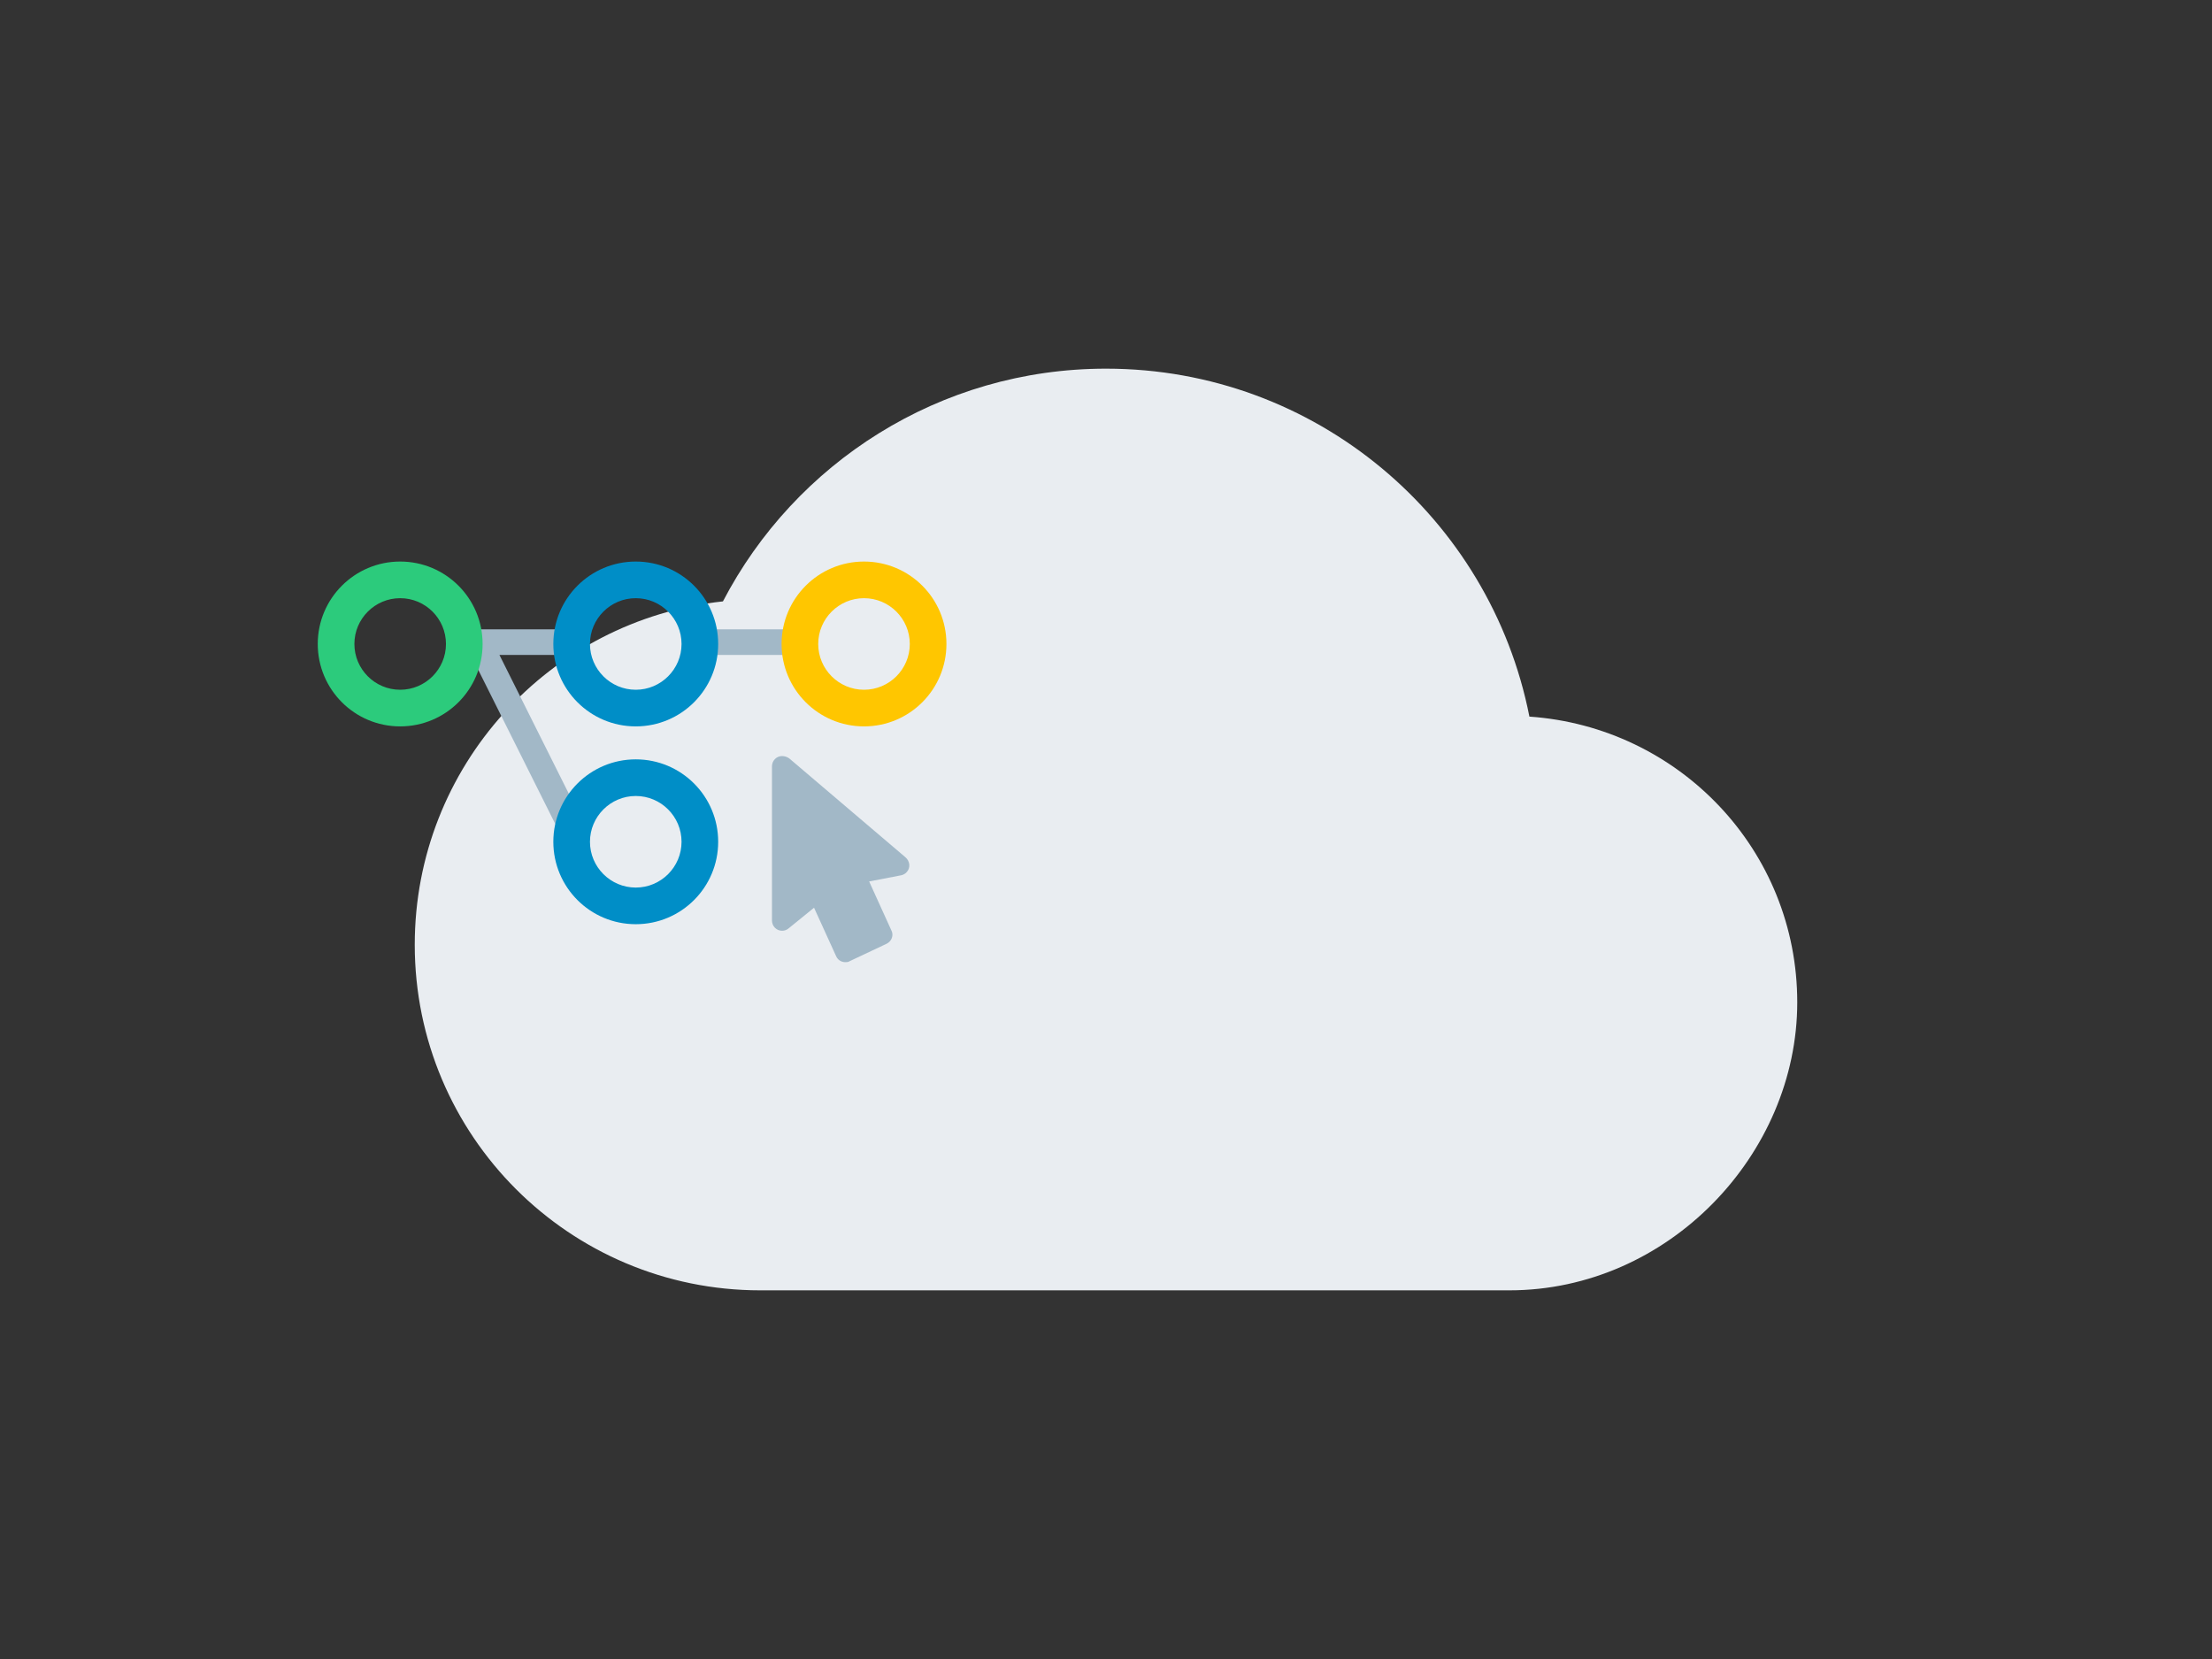 <?xml version="1.0" encoding="UTF-8"?>
<svg id="a" data-name="Layer 1" xmlns="http://www.w3.org/2000/svg" viewBox="0 0 800 600">
  <rect x="0" y="0" width="800" height="600" fill="#333333" stroke="none"/>
  <defs>
    <style>
      .b {
        fill: #008ec7;
      }

      .c {
        fill: #e9edf1;
      }

      .d {
        fill: #ffc600;
      }

      .e {
        fill: #a2b8c7;
      }

      .f {
        fill: #2ccb7c;
      }
    </style>
  </defs>
  <path class="c" d="m553.13,259.17c54.17,3.75,96.87,48.33,96.87,103.33s-46.64,104.17-104.17,104.17h-270.83c-69.04,0-125-55.96-125-125,0-64.38,48.75-117.5,111.46-124.17,26.04-50,78.33-84.17,138.54-84.17,75.83,0,138.96,53.96,153.13,125.83"/>
  <g>
    <g>
      <rect class="e" x="247.42" y="227.6" width="45.12" height="9.27"/>
      <polygon class="e" points="209.23 236.87 209.23 227.6 164.11 227.6 164.11 236.87 170.27 236.87 205.08 306.51 213.38 302.36 180.63 236.87 209.23 236.87"/>
    </g>
    <path class="f" d="m144.73,216.34c9.13,0,16.56,7.43,16.56,16.56s-7.43,16.56-16.56,16.56-16.56-7.43-16.56-16.56,7.43-16.56,16.56-16.56m0-13.25c-16.46,0-29.81,13.34-29.81,29.81s13.34,29.81,29.81,29.81,29.81-13.34,29.81-29.81-13.34-29.81-29.81-29.81h0Z"/>
    <path class="b" d="m229.93,287.88c9.13,0,16.56,7.43,16.56,16.56s-7.43,16.56-16.56,16.56-16.56-7.43-16.56-16.56,7.43-16.56,16.56-16.56m0-13.25c-16.46,0-29.81,13.34-29.81,29.81s13.34,29.81,29.81,29.81,29.81-13.34,29.81-29.81-13.34-29.81-29.81-29.81h0Z"/>
    <path class="b" d="m229.93,216.34c9.13,0,16.56,7.43,16.56,16.56s-7.43,16.56-16.56,16.56-16.56-7.43-16.56-16.56,7.43-16.56,16.56-16.56m0-13.25c-16.46,0-29.81,13.34-29.81,29.81s13.34,29.81,29.81,29.81,29.81-13.34,29.81-29.81-13.34-29.81-29.81-29.81h0Z"/>
    <path class="d" d="m312.48,216.34c9.13,0,16.56,7.43,16.56,16.56s-7.43,16.56-16.56,16.56-16.56-7.43-16.56-16.56,7.43-16.56,16.56-16.56m0-13.25c-16.46,0-29.81,13.34-29.81,29.81s13.34,29.81,29.81,29.81,29.81-13.34,29.81-29.81-13.34-29.81-29.81-29.81h0Z"/>
    <path class="e" d="m328.01,315.31c-.56.68-1.3,1.06-2.05,1.24l-11.62,2.24,8.01,17.64c.99,1.8.12,4.04-1.74,4.91l-13.29,6.27c-.56.37-1.06.37-1.61.37-1.37,0-2.67-.75-3.29-2.11l-8.01-17.58-9.26,7.52c-.62.5-1.37.81-2.3.81-2.05,0-3.66-1.68-3.66-3.73v-55.72c0-2.05,1.61-3.73,3.66-3.73.93,0,1.8.31,2.55.81l42.05,35.78c1.68,1.43,1.86,3.79.56,5.28"/>
  </g>
</svg>